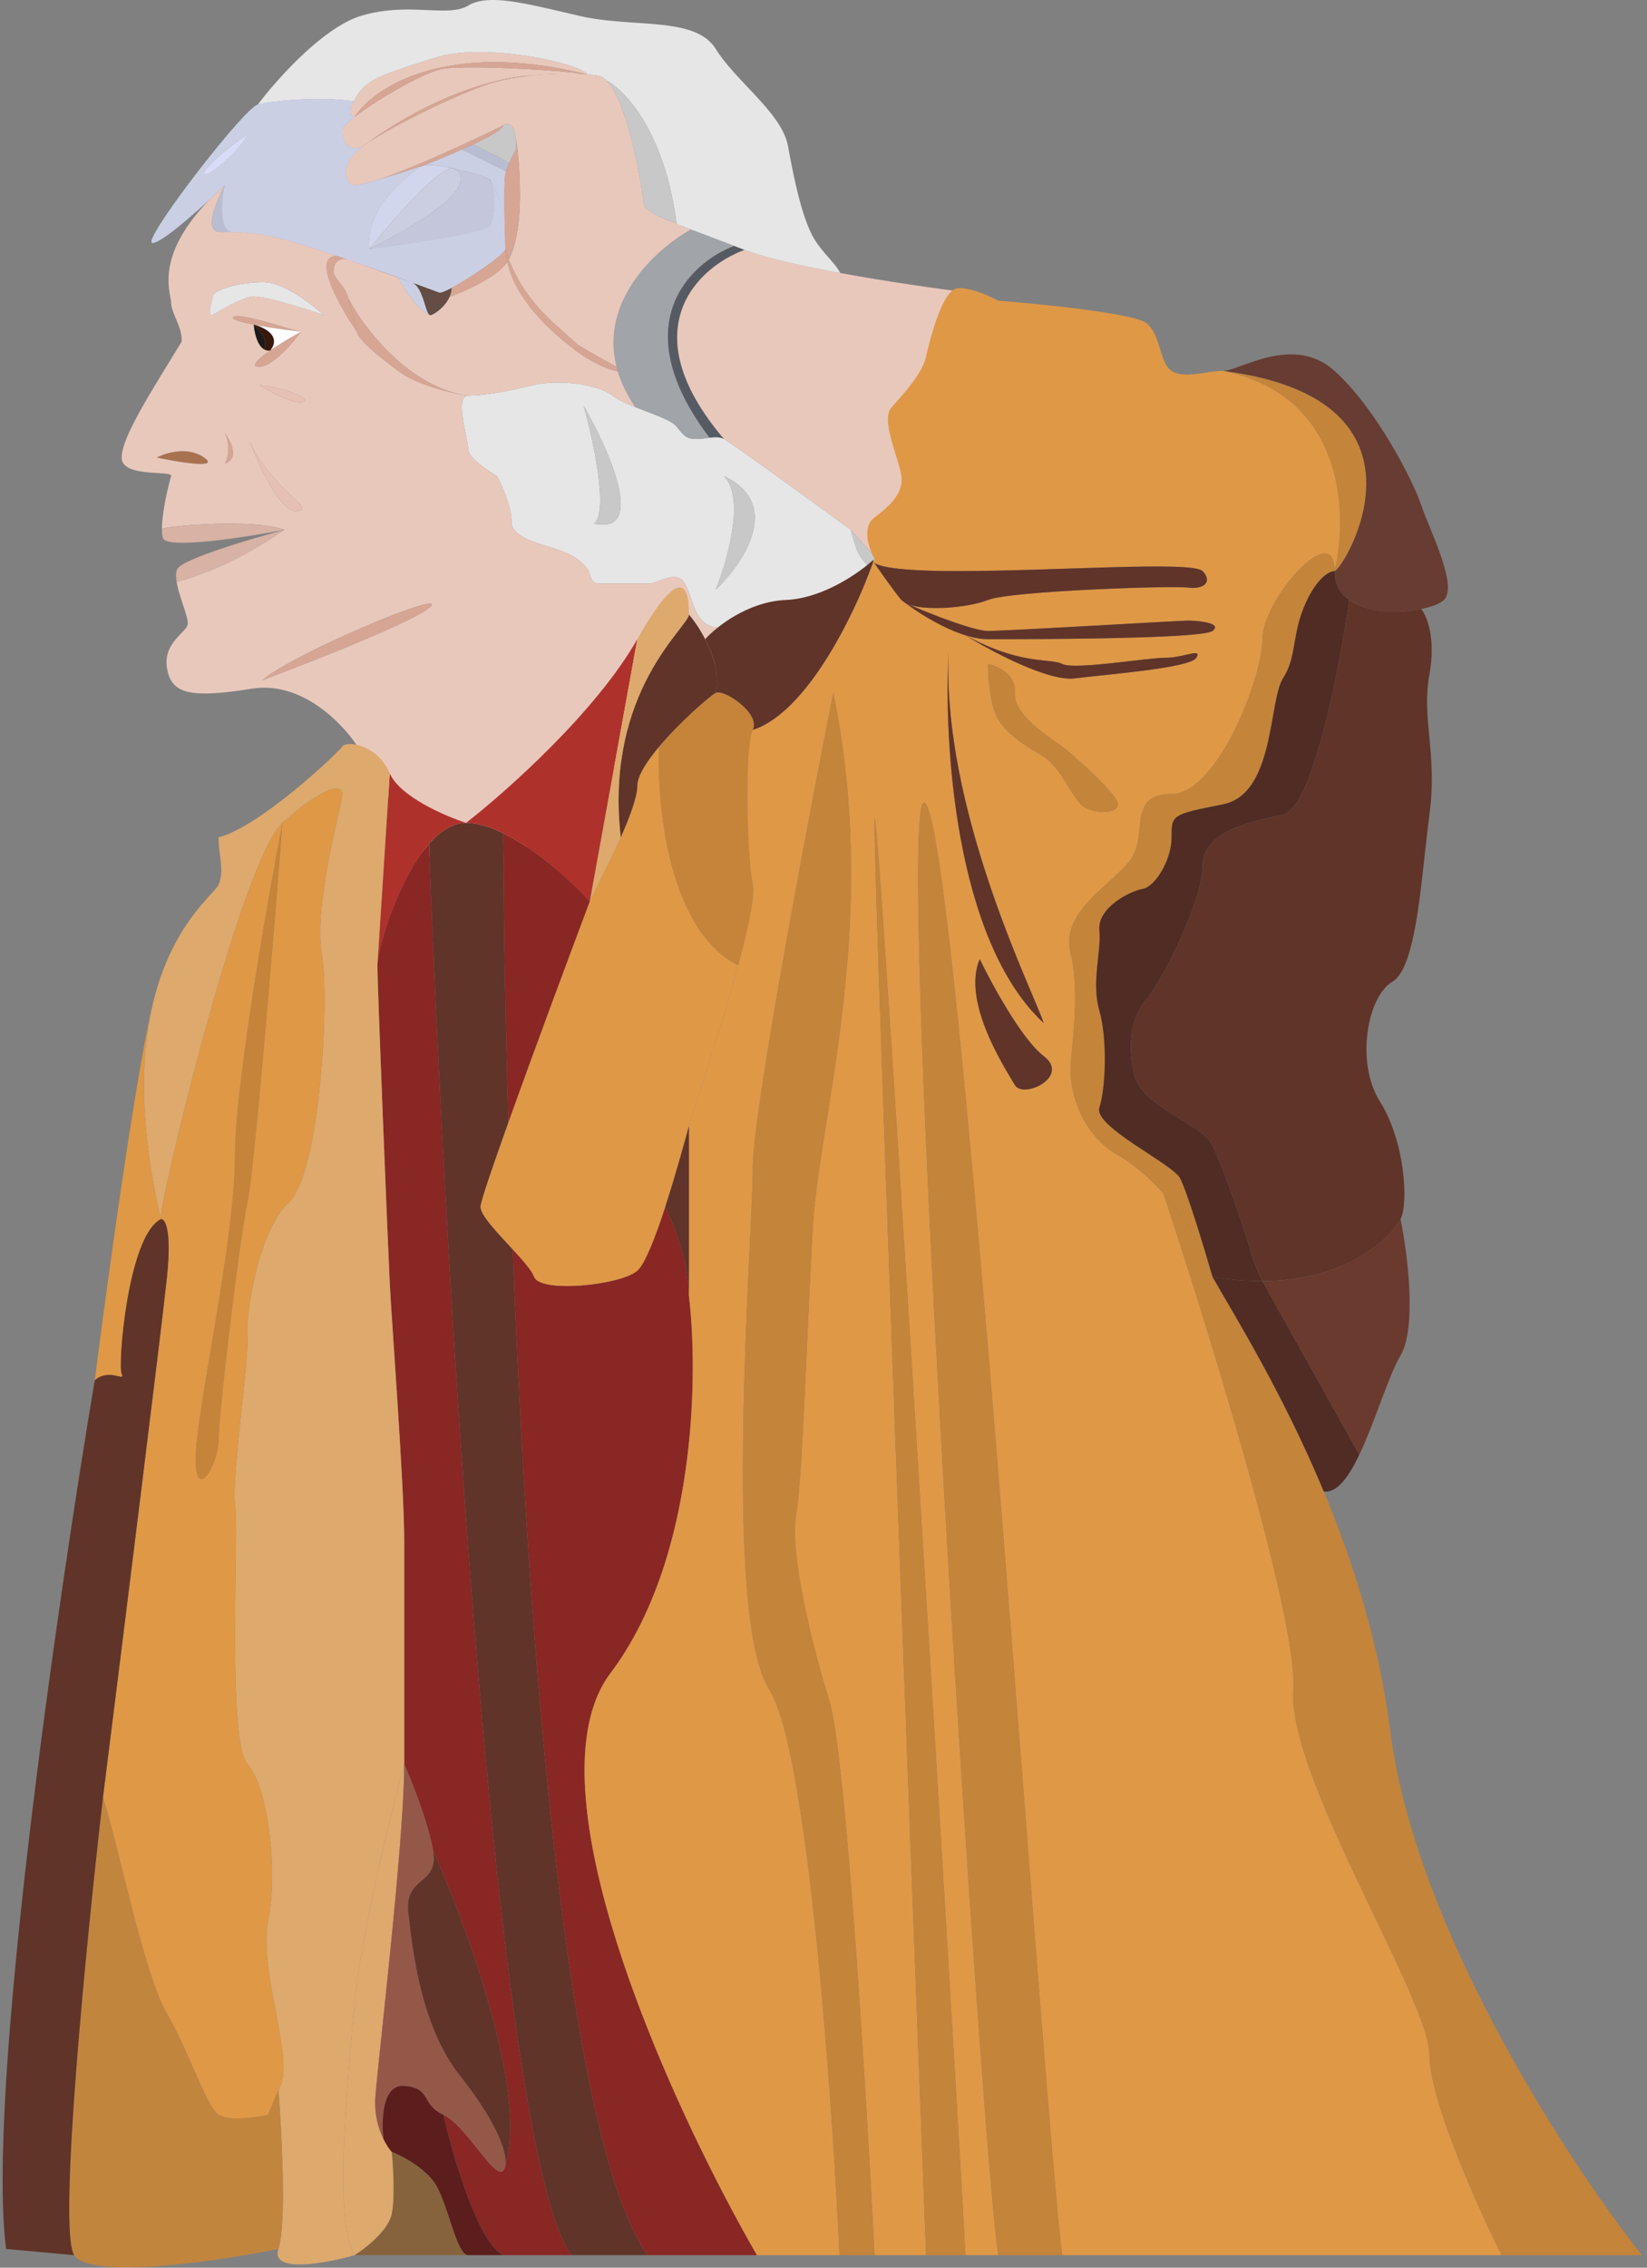 <?xml version="1.0" encoding="UTF-8"?> <svg xmlns="http://www.w3.org/2000/svg" width="311" height="428" fill="none"><rect width="100%" height="100%" fill="#808080" stroke="none"/><path d="M49.456 128.429c9.738-3.635 29.76-11.53 31.941-14.022 2.727-3.117-26.098 8.959-31.94 14.022z" fill="#D6A594"></path><path d="M47.12 83.245c1.687 4.544 5.842 13.555 8.958 13.243 1.822-.182 1.002-.96-.864-2.734-2.125-2.019-5.607-5.326-8.095-10.51zM49.067 72.728c2.077 1.298 6.622 3.739 8.18 3.116 1.947-.78-5.453-3.116-8.18-3.116z" fill="#E6C0B2"></path><path d="M40.108 59.484c1.688-1.04 5.531-3.195 7.4-3.506 1.87-.312 9.869 2.207 13.634 3.506-2.207-2.059-7.557-6.187-11.296-6.233-4.674-.057-9.738 1.558-9.738 2.727 0 .39-.13.909-.26 1.428-.26 1.039-.52 2.078.26 2.078z" fill="#E6E6E6"></path><path d="M29.59 86.36c1.689-.908 5.844-2.18 8.96 0 3.116 2.182-4.675.91-8.96 0z" fill="#A87251"></path><path d="M48.677 69.222c2.493.311 6.492-4.285 8.18-6.622-1.692.934-4.02 2.303-5.843 3.556-2.233 1.534-3.71 2.894-2.337 3.066zM44.003 59.873c-.288.433 1.471.938 3.895 1.407 2.768.536 6.402 1.025 8.843 1.306-.374-.064-1.382-.361-2.677-.743-3.626-1.069-9.507-2.801-10.06-1.97zM42.445 81.686c1.169 1.559 2.804 4.908 0 5.843 1.186-2.181.494-4.804 0-5.843z" fill="#D6A594"></path><path d="M85.293 31.72c-2.15-.44-4.224-.707-5.294-.495l-.55.213c-.1.075-.23.17-.387.283-2.283 1.649-10.08 7.28-9.35 15.298 4.025-5.005 12.776-15.072 15.58-15.298z" fill="#D2D6EC"></path><path d="M69.712 47.019c4.025-5.005 12.776-15.072 15.58-15.298 3.117.944 4.363 5.326-15.58 15.298z" fill="#CBCEE1"></path><path fill-rule="evenodd" clip-rule="evenodd" d="M162.029 110.122c3.349-.67 3.371-1.468 2.486-2.613-.659-.854-1.821-1.9-2.486-3.23-.394-.787-.862-2.32-1.367-4.285-7.465-5.453-22.706-16.516-23.952-17.139-.885-.443-1.77-.382-2.727-.248-.727.103-1.496.248-2.337.248-1.948 0-2.337-.39-3.895-2.337-1.027-1.283-4.588-2.397-7.791-3.676-1.659-.662-3.221-1.37-4.285-2.167-3.116-2.337-10.517-3.116-15.191-1.947-4.674 1.168-9.349 1.947-12.075 1.947-1.971 0-1.093 4.276-.454 7.38.245 1.19.454 2.208.454 2.748 0 1.558 3.635 4.025 5.453 5.064.909 1.687 2.727 5.764 2.727 8.57 0 2.567 3.552 3.672 6.831 4.691 1.198.373 2.359.734 3.296 1.151 2.486 1.105 3.252 1.882 4.285 3.23.124.161.214.449.316.777.249.8.572 1.836 1.632 1.836h9.738c.462 0 1.096-.24 1.799-.507 1.668-.631 3.727-1.411 4.823.507.545.954.899 2.003 1.246 3.031.646 1.91 1.266 3.746 3.039 4.759 2.726 1.558 9.738 0 10.517-1.558.779-1.558 12.075-5.064 17.918-6.232zm-51.807-33.5c1.818 6.493 4.752 20.022 1.948 22.204 9.972 2.181 2.856-13.893-1.948-22.203zm24.93 34.668c2.207-5.453 5.609-17.373 1.558-21.424 11.218 5.298 3.635 16.49-1.558 21.424z" fill="#E6E6E6"></path><path d="M110.222 76.623c1.818 6.492 4.752 20.021 1.948 22.203 9.972 2.181 2.856-13.893-1.948-22.203zM135.152 111.29c2.207-5.453 5.609-17.373 1.558-21.424 11.218 5.298 3.635 16.49-1.558 21.424z" fill="#C8C8C8"></path><path d="M51.014 66.156c1.824-1.253 4.15-2.622 5.843-3.556a.737.737 0 0 1-.116-.014c-2.44-.28-6.075-.77-8.843-1.306 1.948.474 5.298 2.111 3.116 4.876z" fill="#fff"></path><path d="M47.898 61.28c.104 1.41.635 3.888 1.948 4.662.935-1.646-.909-3.794-1.948-4.662z" fill="#1D1B1A"></path><path d="M51.014 66.156c2.182-2.765-1.168-4.402-3.116-4.876 1.039.868 2.883 3.016 1.948 4.662a1.7 1.7 0 0 0 1.169.214z" fill="#39180C"></path><path d="M85.293 54.305c-1.172.623-2.054.989-2.338.894-.159-.053-.75-.272-1.673-.613l-.003-.002h-.002l-.003-.001c-.904-.335-2.124-.786-3.566-1.314 1.407.598 2.039 2.639 2.53 4.224.269.87.496 1.603.785 1.885.113.11.236.152.374.106.897-.3 2.71-1.65 3.506-3.442.242-.544.39-1.13.39-1.737z" fill="#644D44"></path><path d="M95.42 47.019c.082.737.21 1.56.39 2.45 1.159 5.75 6.232 11.686 12.465 16.36.5.097 1.947.39.779-.778-1.169-1.169-2.641-2.384-4.285-3.896-2.922-2.687-6.34-6.298-8.675-12.187a23.153 23.153 0 0 1-.674-1.95z" fill="#D6A594"></path><path d="M97.368 28.322c.141-.283.18-1.179.06-2.133a8.683 8.683 0 0 0-.06-.41c-.267-1.551-.968-3.044-2.337-2.132-.152.761-2.663 2.172-5.782 3.643 3.203 1.44 5.786 2.753 6.845 3.602.349-.828.74-1.563 1.021-2.089.101-.19.188-.351.253-.481z" fill="#C8C8C8"></path><path d="M127.751 80.518c1.558 1.948 1.947 2.337 3.895 2.337.841 0 1.61-.145 2.337-.248-16.204-21.388-3.635-33.042 4.674-36.196a612.904 612.904 0 0 0-5.518-2.097c-.932-.35-1.821-.685-2.662-1.005-6.729 3.761-17.179 13.466-14.055 25.913.074.296.156.593.246.892.652 2.17 1.72 4.417 3.292 6.728 3.203 1.279 6.764 2.393 7.791 3.676z" fill="#A1A4A9"></path><path d="M140.216 47.019c-.527-.207-1.047-.41-1.559-.608-8.309 3.154-20.878 14.808-4.674 36.196.957-.134 1.842-.195 2.727.248-17.763-20.878-4.674-32.57 3.895-35.687-.133-.05-.263-.1-.389-.15z" fill="#565B63"></path><path d="M136.71 82.855c1.246.623 16.487 11.686 23.952 17.14l4.873 5.452 12.464-26.098 4.675-24.15c-5.714-.706-15.174-2.047-24.024-3.675-7.204-1.325-14.003-2.84-18.045-4.356-8.569 3.117-21.658 14.809-3.895 35.687z" fill="#E9C8BC"></path><path d="M69.712 47.019c7.011-.909 21.346-3.038 22.592-4.285 1.341-1.34 1.24-6.433.44-8.323a8.392 8.392 0 0 0-.44-.636c-.634-.422-3.903-1.418-7.011-2.054 3.116.944 4.362 5.326-15.581 15.298z" fill="#C4C7DB"></path><path d="M42.445 34.944c-1.039 1.947-2.96 6.232-2.337 7.79.434 1.086.868 1.082 2.517 1.069.313-.003.67-.006 1.08-.002-2.344-.506-1.857-5.963-1.26-8.857z" fill="#B9BDD1"></path><path fill-rule="evenodd" clip-rule="evenodd" d="M92.304 33.775c-.634-.422-3.903-1.418-7.011-2.054-2.15-.44-4.224-.708-5.294-.496 2.029-.79 4.707-1.884 7.241-3.015l8.342 4.12c-.063.221-.117.444-.162.666-.204 1.02-.196 4.993-.13 8.744-.486-3.325-1.645-5.9-2.546-7.329-.13-.306-.277-.527-.44-.636z" fill="#CBCFE4"></path><path d="M96.094 30.892c-1.059-.849-3.642-2.161-6.845-3.602-.649.306-1.323.614-2.009.92l8.342 4.12c.14-.494.32-.98.512-1.438z" fill="#B9BDD1"></path><path fill-rule="evenodd" clip-rule="evenodd" d="M69.24 27.069c-.396.266-.758.533-1.087.8-3.116.716-3.505-1.884-3.505-3.442 0-.414.905-1.294 2.337-2.392 3.964-3.042 11.964-7.76 15.97-8.905 3.651-1.043 23.501.11 28.046.945-.571-.095-2.379-.13-5.294-.138-1.874.004-4.1.216-4.715.271l-.508.05c-4.682.062-17.333 2.734-31.244 12.81z" fill="#E9C8BC"></path><path d="M92.304 15.857c2.298-.766 5.198-1.291 8.18-1.599-4.682.062-17.333 2.734-31.244 12.81.152-.101.31-.203.472-.304 2.176-1.36 4.874-2.863 7.714-4.326 5.293-2.726 11.075-5.313 14.878-6.581z" fill="#D6A594"></path><path fill-rule="evenodd" clip-rule="evenodd" d="M66.985 22.035c3.506-5.442 17.217-14.651 44.016-7.96-1.428-2.153-19.398-6.054-28.435-3.282-11.296 3.465-12.465 4.285-14.023 5.843-.609.609-1.277 1.557-1.749 2.49-.736 1.456-.996 2.875.191 2.909z" fill="#E9C8BC"></path><path d="M82.956 13.13c3.65-1.043 23.5.11 28.045.945-26.8-6.691-40.51 2.518-44.016 7.96 3.964-3.042 11.964-7.76 15.97-8.905zM89.249 27.29c3.119-1.471 5.63-2.882 5.782-3.643-6.155 3.026-17.909 8.482-24.393 10.51 2.864-.788 6.608-1.984 8.812-2.72.128-.095.314-.165.55-.212 2.028-.79 4.706-1.884 7.24-3.015.686-.306 1.36-.614 2.009-.92z" fill="#D6A594"></path><path fill-rule="evenodd" clip-rule="evenodd" d="M48.677 19.752c3.506-4.674 12.31-14.568 19.476-16.75 4.724-1.437 9.014-1.25 12.585-1.095 3.204.139 5.83.253 7.67-.852 3.557-2.134 9.712-.696 18.464 1.35l2.571.598c3.488.805 7.16 1.055 10.636 1.292 6.617.451 12.519.854 15.073 4.94 1.533 2.453 3.79 4.846 6.035 7.225 3.459 3.667 6.889 7.303 7.598 11.083 1.169 6.232 2.727 14.412 5.453 18.307.757 1.081 1.544 1.983 2.261 2.804.887 1.016 1.668 1.91 2.151 2.87-7.44-1.368-14.449-2.94-18.434-4.505-.527-.207-1.047-.41-1.559-.608a612.904 612.904 0 0 0-5.518-2.097c-.932-.35-1.821-.685-2.662-1.005-.976-.371-1.887-.723-2.726-1.057-2.182-17.304-9.742-25.25-13.25-27.06-.498-.497-1.017-.81-1.552-.893-.59-.091-1.244-.166-1.948-.224-1.428-2.153-19.398-6.054-28.435-3.282-11.296 3.465-12.465 4.285-14.023 5.843-.609.609-1.277 1.557-1.749 2.49-6.69-1.014-15.757-.048-18.117.626zm52.315-5.544c3.556-.337 7.185-.368 10.009-.133-.571-.095-2.379-.13-5.294-.138-1.874.004-4.1.216-4.715.271zm-.508.05z" fill="#E6E6E6"></path><path d="M114.501 15.191c4.214 4.201 7.017 21.517 7.017 23.258 0 1.066 2.333 2.248 6.233 3.803-2.182-17.304-9.742-25.25-13.25-27.06z" fill="#C8C8C8"></path><path fill-rule="evenodd" clip-rule="evenodd" d="M28.812 45.85c-2.338 0 17.139-25.319 19.865-26.098 2.36-.674 11.427-1.64 18.117-.626-.736 1.456-.996 2.875.191 2.909-1.432 1.098-2.337 1.978-2.337 2.392 0 1.558.39 4.158 3.505 3.442-4.377 3.558-2.932 7.075-1.168 7.075.579 0 1.962-.323 3.653-.788 2.864-.787 6.608-1.983 8.812-2.718-.1.075-.231.17-.388.283-2.283 1.649-10.08 7.28-9.35 15.298 7.011-.909 21.346-3.038 22.592-4.285 1.341-1.34 1.24-6.433.44-8.323.901 1.43 2.06 4.004 2.546 7.33a382.28 382.28 0 0 0 .13 5.278c0 .885-6.475 5.342-10.127 7.286-1.172.623-2.054.989-2.338.894-.159-.053-.75-.272-1.673-.613l-.003-.002h-.002l-.003-.001c-.904-.335-2.124-.786-3.566-1.314a2.114 2.114 0 0 0-.206-.075 592.655 592.655 0 0 0-11.686-4.148 357.6 357.6 0 0 0-2.204-.745c-5.675-1.897-11.156-3.559-14.156-4.009-2.19-.328-3.826-.441-5.063-.477a36.46 36.46 0 0 0-.688-.014c-2.344-.506-1.857-5.963-1.26-8.857a56.118 56.118 0 0 0-2.53 2.388c-4.05 3.745-9.588 8.518-11.103 8.518zM46.73 25.32c-2.857 1.934-8.18 6.25-8.18 7.4 0 1.438 7.011-4.398 8.18-7.4z" fill="#CBCFE4"></path><path d="M46.73 25.32c-2.857 1.934-8.18 6.25-8.18 7.4 0 1.438 7.011-4.398 8.18-7.4z" fill="#D8DCF7"></path><path d="M75.165 70c3.74 2.805 10.387 4.286 13.244 4.675-11.219-1.558-19.736-12.854-22.593-18.308.39 1.948 1.169 4.675 1.558 6.233.39 1.558 3.117 3.895 7.791 7.4z" fill="#D6A594"></path><path fill-rule="evenodd" clip-rule="evenodd" d="M48.677 19.752c-2.726.78-22.203 26.098-19.865 26.098 1.514 0 7.053-4.773 11.103-8.518a56.118 56.118 0 0 1 2.53-2.388c-.597 2.894-1.084 8.351 1.26 8.857.215.002.443.007.688.014 1.237.036 2.873.149 5.063.477 3 .45 8.481 2.112 14.156 4.009a357.6 357.6 0 0 1 2.88.976 592.655 592.655 0 0 1 11.01 3.917l.026.01.18.065a2.114 2.114 0 0 0-.206-.075 69.061 69.061 0 0 1-2.337-.792c1.103 2.07 3.732 6.182 5.858 6.976-.29-.282-.516-1.015-.785-1.885-.491-1.585-1.123-3.626-2.53-4.224l-.18-.066-.026-.01c.07.022.139.047.206.076 1.442.528 2.662.98 3.566 1.314h.003l.002.001.003.002c.923.341 1.514.56 1.674.613.283.095 1.165-.27 2.337-.894 3.652-1.944 10.127-6.401 10.127-7.286l-.024-.77-.025-.752c-.043-1.28-.081-2.43-.081-3.757-.486-3.325-1.645-5.9-2.546-7.329.8 1.89.901 6.982-.44 8.323-1.246 1.247-15.58 3.376-22.592 4.285-.73-8.018 7.067-13.65 9.35-15.298.157-.113.288-.208.388-.283-2.204.735-5.948 1.931-8.812 2.719-1.586.496-2.857.787-3.653.787-1.764 0-3.21-3.517 1.168-7.075-3.116.716-3.505-1.884-3.505-3.442 0-.414.905-1.294 2.337-2.392-1.187-.034-.927-1.453-.19-2.909-6.69-1.014-15.758-.048-18.118.626zM46.73 25.32c-2.857 1.936-8.18 6.25-8.18 7.401 0 1.438 7.011-4.398 8.18-7.4z" fill="#CBCFE4"></path><path d="M95.42 47.019c0 .885-6.475 5.342-10.127 7.286 0 .608-.148 1.193-.39 1.737 2.857-1.017 9.037-3.762 10.907-6.572-.18-.89-.308-1.714-.39-2.451zM67.374 62.6c-.389-1.558-1.168-4.285-1.558-6.233-.232-1.16-1.017-2.183-1.697-3.067-.46-.6-.872-1.135-1.03-1.607-.389-1.168.39-3.426 2.727-2.647a357.6 357.6 0 0 0-2.204-.745c-4.88 0 .475 9.533 3.762 14.299z" fill="#D6A594"></path><path fill-rule="evenodd" clip-rule="evenodd" d="M114.501 15.191c-.498-.496-1.017-.81-1.552-.892-2.959-.455-7.515-.512-11.957-.091l-.508.05c-2.982.308-5.882.833-8.18 1.599-3.803 1.268-9.585 3.855-14.878 6.581-2.84 1.463-5.538 2.966-7.714 4.326a14.778 14.778 0 0 0-1.558 1.106c-4.378 3.557-2.933 7.074-1.169 7.074.579 0 1.962-.323 3.653-.788 6.484-2.027 18.238-7.483 24.393-10.509 1.369-.912 2.07.58 2.337 2.131.016.09.03.181.042.272.827 5.395 1.665 17.098-1.316 22.918 2.334 5.89 5.753 9.5 8.675 12.187 1.644 1.512 3.116 2.727 4.285 3.895.887.52 3.291 1.99 7.368 4.172-3.124-12.447 7.326-22.152 14.055-25.913-.976-.371-1.887-.723-2.726-1.057-3.9-1.555-6.233-2.737-6.233-3.803 0-1.741-2.803-19.057-7.017-23.258zM95.396 46.248a382.28 382.28 0 0 1-.106-4.508c0 1.327.038 2.477.081 3.757l.025.752z" fill="#E9C8BC"></path><path d="M95.42 32.996c-.204 1.02-.196 4.993-.13 8.744a382.28 382.28 0 0 0 .13 5.279c.2.672.425 1.321.674 1.949 2.981-5.82 2.143-17.523 1.316-22.918l.019.139c.119.954.08 1.85-.061 2.133-.065.13-.152.292-.253.481-.28.526-.672 1.261-1.02 2.09-.194.457-.373.943-.513 1.438-.063.22-.117.443-.162.665z" fill="#D6A594"></path><path fill-rule="evenodd" clip-rule="evenodd" d="M65.816 49.046c-2.337-.78-3.116 1.479-2.726 2.647.157.472.569 1.008 1.03 1.607.678.884 1.464 1.907 1.696 3.067 2.857 5.454 11.374 16.75 22.593 18.308 2.726 0 7.4-.779 12.075-1.947 4.674-1.17 12.075-.39 15.191 1.947 1.064.798 2.626 1.505 4.285 2.167-1.572-2.31-2.64-4.559-3.292-6.728-3.33-.779-6.163-2.611-8.393-4.284-6.233-4.675-11.306-10.612-12.465-16.36-1.87 2.81-8.05 5.555-10.907 6.572-.796 1.792-2.61 3.143-3.506 3.442-.138.046-.26.004-.374-.106-2.126-.794-4.755-4.906-5.858-6.976-1.353-.477-2.98-1.07-4.531-1.634-1.588-.578-3.095-1.126-4.142-1.491l-.676-.231z" fill="#E9C8BC"></path><path d="M116.422 69.222c-4.077-2.182-6.481-3.652-7.368-4.171 1.168 1.168-.279.875-.779.779 2.23 1.673 5.063 3.505 8.393 4.284-.09-.299-.172-.596-.246-.892z" fill="#D6A594"></path><path d="M160.662 99.994c.505 1.965.973 3.498 1.367 4.285.665 1.33 1.827 2.376 2.486 3.23l1.02-2.062-4.873-5.453z" fill="#C8C8C8"></path><path d="M53.74 99.994c-6.361 1.688-19.32 5.531-20.255 7.401-.296.592-.292 1.46-.127 2.451 9.866-2.727 17.267-7.791 20.383-9.852z" fill="#D7B2A5"></path><path fill-rule="evenodd" clip-rule="evenodd" d="M67.764 141.284c-2.727-4.415-10.595-12.855-20.255-11.296-12.076 1.947-15.192.779-15.971-3.896-.534-3.205 1.312-5.128 2.652-6.523.614-.639 1.12-1.167 1.243-1.657.158-.632-.325-2.097-.877-3.771-.463-1.408-.976-2.963-1.198-4.295 9.866-2.727 17.267-7.791 20.383-9.852-6.232-2.224-22.592-.665-23.164-.154.003-3.407 1.415-8.998 1.74-9.974.139-.416-1.008-.486-2.54-.58-2.772-.17-6.808-.418-6.808-2.925 0-3.41 4.476-10.698 9.25-18.47v-.003c.68-1.107 1.366-2.224 2.046-3.34.22-1.32-.43-2.889-1.037-4.354-.468-1.13-.911-2.2-.911-3.047 0-.253-.066-.605-.15-1.052-.517-2.772-1.724-9.23 7.748-18.763.948-.878 1.815-1.699 2.53-2.388-1.039 1.947-2.96 6.232-2.337 7.79.434 1.086.868 1.082 2.517 1.069.313-.003.67-.006 1.08-.002.215.002.443.007.688.014 1.237.036 2.873.149 5.063.477 3 .45 8.481 2.112 14.156 4.009-4.88 0 .475 9.533 3.762 14.299.39 1.558 3.117 3.895 7.791 7.4 3.74 2.805 10.387 4.286 13.244 4.675-1.971 0-1.093 4.276-.454 7.38.245 1.19.454 2.208.454 2.748 0 1.558 3.635 4.025 5.453 5.064.909 1.687 2.727 5.764 2.727 8.57 0 2.567 3.552 3.672 6.831 4.691 1.198.373 2.359.734 3.296 1.151 2.486 1.105 3.252 1.882 4.285 3.23.124.161.214.449.316.777.249.8.572 1.836 1.632 1.836h9.738c.462 0 1.096-.24 1.799-.507 1.668-.631 3.727-1.411 4.823.507.545.954.899 2.003 1.246 3.031.646 1.91 1.266 3.746 3.039 4.759.417.344 1.23.415 2.068.487 2.288.199 4.761.414-.121 6.249-12.686 15.162-45.83 45.147-48.69 43.513-4.363-2.493-14.543-18.957-19.087-26.877zm-18.308-12.855c9.738-3.635 29.76-11.53 31.941-14.022 2.727-3.117-26.098 8.959-31.94 14.022zm6.622-31.94c-3.116.311-7.27-8.7-8.959-13.244 2.488 5.183 5.97 8.49 8.095 10.509 1.867 1.774 2.686 2.552.864 2.734zM42.445 81.685c1.169 1.559 2.804 4.908 0 5.843 1.186-2.181.494-4.804 0-5.843zm-12.854 4.675c1.688-.91 5.843-2.182 8.959 0 3.116 2.181-4.675.909-8.96 0zm10.517-26.877c1.688-1.04 5.531-3.195 7.4-3.506 1.87-.312 9.869 2.207 13.634 3.506-2.207-2.059-7.557-6.187-11.296-6.233-4.674-.057-9.738 1.558-9.738 2.727 0 .39-.13.909-.26 1.428-.26 1.039-.52 2.078.26 2.078zm13.956 2.359c-3.626-1.069-9.507-2.801-10.06-1.97-.29.433 1.47.938 3.894 1.407.104 1.41.635 3.888 1.948 4.662a1.7 1.7 0 0 0 1.169.214c-2.233 1.534-3.71 2.894-2.338 3.066 2.493.311 6.492-4.285 8.18-6.622l-.116-.014c-.374-.064-1.382-.361-2.677-.743zm-4.997 10.885c2.077 1.298 6.622 3.739 8.18 3.116 1.947-.78-5.453-3.116-8.18-3.116z" fill="#E9C8BC"></path><path d="M30.759 101.552c.623 2.182 15.58-.13 22.982-1.558-6.232-2.224-22.592-.665-23.164-.154-.001.674.053 1.262.182 1.712z" fill="#D7B2A5"></path><path d="M96.815 235.799c-2.837-3.072-6.077-6.402-6.077-8.041 0-.87 2.19-7.308 5.261-15.895-.597-20.417-.898-39.192-.976-54.601-2.448-1.199-4.854-1.956-7.011-1.956-2.55 0-4.913 1.576-7.012 3.972 3.042 80.736 12.677 247.038 26.877 266.358h14.413c-15.129-21.225-22.445-112.037-25.475-189.837z" fill="#603429"></path><path d="M76.326 290.861v42.068c1.428 3.246 4.518 11.063 5.453 16.36 6.42 14.349 17.817 45.609 13.683 59.148-.051.516-.199.928-.44 1.229-1.557 1.947-7.01-8.57-11.295-10.518 1.817 7.921 6.622 24.307 11.296 26.488h12.854C93.677 406.316 84.042 240.014 81 159.278c-5.568 6.355-9.279 18.483-9.698 22.29-.027.239-.04.445-.04.615 0 3.896 1.948 52.197 2.337 59.987.39 7.791 2.727 38.174 2.727 48.691zM120.342 239.833c-3.116 2.727-18.308 4.285-19.476 1.169-.466-1.243-2.17-3.166-4.051-5.203 3.03 77.8 10.346 168.612 25.475 189.837h20.644c-15.97-27.656-43.86-88.344-27.656-109.846 16.204-21.502 16.62-56.481 14.802-71.283 0-6.232-2.968-13.763-4.453-16.749-1.818 5.583-3.812 10.786-5.285 12.075zM111.383 170.108c-3.286-3.568-9.967-9.715-16.36-12.846.078 15.409.379 34.184.976 54.601 4.626-12.937 11.248-30.751 15.384-41.755z" fill="#892725"></path><path d="M88.011 155.306c-4.025-1.298-12.542-4.986-14.412-9.348l-2.297 35.61c.42-3.807 4.13-15.935 9.698-22.29 2.099-2.396 4.462-3.972 7.011-3.972zM120.342 120.639c-7.791 13.711-24.8 28.824-32.33 34.667 2.157 0 4.563.757 7.01 1.956 6.394 3.131 13.075 9.278 16.361 12.846l8.959-49.469z" fill="#AF312B"></path><path d="M52.565 394.474c.649 8.05 1.558 25.319 0 29.993-1.558 4.675 8.959 2.727 14.412 1.169-3.895-5.843-1.558-31.162 0-47.522 1.247-13.088 6.752-35.576 9.349-45.185v-42.068c0-10.517-2.337-40.9-2.727-48.691-.39-7.79-2.337-56.091-2.337-59.987 0-.17.013-.376.04-.615l2.297-35.61c-2.337-5.454-8.18-6.233-8.959-5.064-.779 1.169-15.58 15.191-23.371 17.139 0 3.506 1.168 6.232 0 8.959-.692 1.615-8.213 6.917-11.968 20.758-2.587 9.535-3.388 23.121 1.06 42.345-.52-2.337 15.192-67.777 22.983-74.789 7.79-7.011 11.296-7.401 11.296-5.453 0 1.948-5.453 20.645-3.895 29.993 1.558 9.349-.39 41.679-6.233 47.133-5.843 5.453-8.18 21.424-7.79 25.319.39 3.895-3.116 27.266-2.337 31.941.779 4.674-1.558 44.405 2.337 48.69 3.895 4.285 5.843 20.256 3.895 29.604-1.947 9.349 5.454 26.969 1.948 31.941z" fill="#DDA96D"></path><path d="M19.455 339.162c3.506 11.685 7.79 33.499 12.076 40.9 4.284 7.401 7.4 17.528 9.738 19.086 1.87 1.247 7.011.52 9.348 0l1.948-4.674c3.506-4.972-3.895-22.592-1.948-31.941 1.948-9.348 0-25.319-3.895-29.604s-1.558-44.016-2.337-48.69c-.78-4.675 2.726-28.046 2.337-31.941-.39-3.895 1.947-19.866 7.79-25.319 5.843-5.454 7.79-37.784 6.233-47.133-1.558-9.348 3.895-28.045 3.895-29.993 0-1.948-3.506-1.558-11.296 5.453-1.688 21.554-5.376 66.064-6.622 71.673-1.558 7.011-5.453 40.121-5.453 44.795 0 4.674-4.675 12.465-4.285 2.727.39-9.738 7.4-40.511 7.4-56.481 0-12.777 5.974-47.133 8.96-62.714-7.79 7.012-23.503 72.452-22.982 74.789.779-.13 2.103 1.87 1.169 10.907-.935 9.037-8.44 69.205-12.076 98.16z" fill="#DF9846"></path><path d="M53.344 155.306c-2.986 15.581-8.96 49.937-8.96 62.714 0 15.97-7.01 46.743-7.4 56.481-.39 9.738 4.285 1.947 4.285-2.727 0-4.674 3.895-37.784 5.453-44.795 1.246-5.609 4.934-50.119 6.622-71.673z" fill="#C5843A"></path><path d="M31.53 380.062c-4.284-7.401-8.57-29.215-12.075-40.9-3.116 26.877-8.57 81.8-5.453 86.474 3.116 4.674 27.007 1.169 38.563-1.169 1.558-4.674.649-21.943 0-29.993l-1.948 4.674c-2.337.52-7.479 1.247-9.348 0-2.338-1.558-5.454-11.685-9.738-19.086z" fill="#C2853E"></path><path d="M100.866 241.002c1.168 3.116 16.36 1.558 19.476-1.169 1.473-1.289 3.467-6.492 5.285-12.075 2.029-6.23 3.837-12.932 4.453-15.192.747-2.739 5.954-18.06 9.306-30.383-13.123-6.544-15.408-30.253-14.911-41.289-2.342 2.781-4.133 5.539-4.133 7.401 0 2.083-1.417 5.881-3.127 9.738-2.445 5.518-5.488 11.158-5.832 12.075-4.136 11.004-10.758 28.818-15.384 41.755-3.07 8.587-5.26 15.025-5.26 15.895 0 1.639 3.239 4.969 6.076 8.041 1.88 2.037 3.585 3.96 4.051 5.203z" fill="#DF9846"></path><path d="M142.155 166.992c-1.168-6.232-1.558-26.098 0-29.214 1.558-3.116-5.453-7.791-7.011-7.012-.985.493-6.642 5.346-10.669 10.128-.497 11.036 1.788 34.745 14.911 41.289 1.89-6.948 3.191-12.944 2.769-15.191z" fill="#C5843A"></path><path d="M117.215 158.033c1.71-3.857 3.127-7.655 3.127-9.738 0-1.862 1.791-4.62 4.133-7.401 4.027-4.782 9.684-9.635 10.669-10.128.751-3.381-.441-7.121-1.991-10.127-1.021-1.981-2.196-3.643-3.073-4.675 0 2.338-15.991 14.413-12.865 42.069z" fill="#603429"></path><path d="M135.144 130.766c1.558-.779 8.569 3.896 7.011 7.012 10.385-3.36 19.372-22.211 22.782-31.761-.085-.153-.055-.299.052-.43-2.707 2.511-9.567 7.345-16.601 7.651-7.168.311-13.143 5.064-15.235 7.401 1.55 3.006 2.742 6.746 1.991 10.127z" fill="#603429"></path><path d="M130.08 115.964c0-2.337 0-12.464-9.738 4.675l-8.959 49.469c.344-.917 3.387-6.557 5.832-12.075-3.126-27.656 12.865-39.731 12.865-42.069z" fill="#DDA96D"></path><path fill-rule="evenodd" clip-rule="evenodd" d="M142.155 137.778c-1.558 3.116-1.168 22.982 0 29.214.422 2.247-.879 8.243-2.769 15.191-3.352 12.323-8.559 27.644-9.306 30.383v31.941c1.818 14.802 1.402 49.781-14.802 71.283-16.204 21.502 11.686 82.19 27.656 109.846h15.581c-1.428-30.902-6.076-95.511-13.243-106.73-8.96-14.022-3.117-85.695-3.117-98.549 0-10.284 10.128-64.012 15.192-89.591 8.959 43.627-2.727 79.853-3.895 101.277-1.169 21.423-1.948 47.132-3.117 53.754-1.168 6.622 2.337 22.592 6.233 35.057 3.116 9.972 7.011 74.01 8.569 104.782h9.738c-3.246-84.267-9.738-256.307-9.738-270.33 0-17.528 17.139 265.656 17.139 270.33h6.233c-3.117-19.087-20.256-284.742-13.634-273.835 6.622 10.906 22.203 247.347 25.709 273.835h82.969c-4.545-9.089-13.634-29.37-13.634-37.784 0-10.517-26.877-52.586-25.708-68.946.934-13.088-15.971-67.906-24.54-93.679-2.582-2.848-5.576-5.474-8.57-7.207-7.401-4.285-8.959-12.465-8.959-15.971 0-3.505 1.948-14.412 0-22.203-1.948-7.79 7.791-12.854 11.296-17.528 3.506-4.674-.779-12.465 7.791-12.465 8.569 0 17.139-21.813 17.139-29.214s13.633-22.982 13.633-12.855c2.597-10.647 2.026-33.11-21.034-37.783-3.116 0-7.401 1.558-9.738 0-2.337-1.559-1.948-6.622-4.675-8.96-2.181-1.87-19.606-3.635-28.045-4.284-1.688-.91-5.609-2.65-7.791-2.337-2.726.39-5.064 9.348-5.843 12.854-.779 3.506-4.674 7.4-6.622 9.738-1.947 2.337 1.559 9.738 1.948 12.854.39 3.117-1.948 5.454-5.064 7.79-2.493 1.87-1.038 5.973 0 7.791-.064.186-.131.376-.2.57l.054.08c.629.777 4.293 1.687 15.727 1.687 18.697 0 44.458-1.947 46.354 0 1.895 1.948.389 3.506-2.727 3.117-3.116-.39-33.499.633-37.784 2.337-3.622 1.44-11.421 2.116-14.922.878 4.258 1.819 12.264 4.965 14.922 4.965 3.506 0 36.226-1.948 37.784-1.948 1.558 0 6.622.389 4.622 1.948-2 1.558-35.395 1.558-42.406 1.558-1.342 0-2.8-.283-4.285-.746 10.638 5.776 15.971 4.251 18.308 5.42 2.337 1.169 15.97-1.169 19.476-1.169 3.506 0 7.012-1.947 5.843 0-1.169 1.948-16.75 3.117-22.982 3.896-4.986.623-15.841-5.172-20.645-8.147-4.256-1.33-8.729-4.148-11.305-6.065-.323-.171-.584-.367-.77-.59-1.533-1.84-4.075-5.474-5.21-7.141a.593.593 0 0 1-.054-.08c-3.41 9.55-12.397 28.401-22.782 31.761zm49.47-7.012c.311-3.428-3.246-5.064-5.064-5.453 0 2.467.39 8.024 1.948 10.517 1.947 3.116 5.453 5.064 8.569 7.012 3.116 1.947 5.064 7.011 7.012 8.959 1.947 1.947 7.011 1.947 7.011 0 0-1.948-8.959-9.738-10.517-10.907-1.558-1.169-9.349-5.843-8.959-10.128zm5.453 68.557c-4.091-3.117-9.755-13.504-12.075-18.308-3.506 8.18 5.064 21.034 6.622 23.761 1.558 2.727 10.567-1.558 5.453-5.453zm-17.918-76.737c-1.039 17.01 1.091 54.923 17.918 70.504-1.558-5.064-19.476-40.51-17.918-70.504z" fill="#DF9846"></path><path d="M157.347 130.766c-5.064 25.579-15.192 79.307-15.192 89.591 0 12.854-5.843 84.527 3.117 98.549 7.167 11.219 11.815 75.828 13.243 106.73h6.622c-1.558-30.772-5.453-94.81-8.569-104.782-3.896-12.465-7.401-28.435-6.233-35.057 1.169-6.622 1.948-32.331 3.117-53.754 1.168-21.424 12.854-57.65 3.895-101.277zM200.584 425.636c-3.506-26.488-19.087-262.929-25.709-273.835-6.622-10.907 10.517 254.748 13.634 273.835h12.075zM165.137 155.306c0 14.023 6.492 186.063 9.738 270.33h7.401c0-4.674-17.139-287.858-17.139-270.33z" fill="#C4843A"></path><path d="M227.072 107.784c-1.896-1.947-27.657 0-46.354 0-11.434 0-15.098-.91-15.727-1.687 1.135 1.667 3.677 5.301 5.21 7.141.233.184.49.382.77.59l.668.288c3.501 1.238 11.3.562 14.922-.878 4.285-1.704 34.668-2.727 37.784-2.337 3.116.389 4.622-1.169 2.727-3.117z" fill="#603429"></path><path d="M186.561 120.639c7.011 0 40.406 0 42.406-1.558 2-1.559-3.064-1.948-4.622-1.948-1.558 0-34.278 1.948-37.784 1.948-2.658 0-10.664-3.146-14.922-4.965a5.06 5.06 0 0 1-.668-.288c2.576 1.917 7.049 4.735 11.305 6.065 1.485.463 2.943.746 4.285.746z" fill="#603429"></path><path d="M186.561 125.313c1.818.389 5.375 2.025 5.064 5.453-.39 4.285 7.401 8.959 8.959 10.128 1.558 1.169 10.517 8.959 10.517 10.907 0 1.947-5.064 1.947-7.011 0-1.948-1.948-3.896-7.012-7.012-8.959-3.116-1.948-6.622-3.896-8.569-7.012-1.558-2.493-1.948-8.05-1.948-10.517z" fill="#C4843A"></path><path d="M182.276 119.893c4.804 2.975 15.659 8.77 20.645 8.147 6.232-.779 21.813-1.948 22.982-3.896 1.169-1.947-2.337 0-5.843 0s-17.139 2.338-19.476 1.169c-2.337-1.169-7.67.356-18.308-5.42zM179.16 122.586c-1.039 17.01 1.091 54.923 17.918 70.504-1.558-5.064-19.476-40.51-17.918-70.504zM185.003 181.015c2.32 4.804 7.984 15.191 12.075 18.308 5.114 3.895-3.895 8.18-5.453 5.453-1.558-2.727-10.128-15.581-6.622-23.761z" fill="#603429"></path><path d="M252.001 107.784c2.597-10.647 2.026-33.11-21.034-37.783 42.458 5.453 22.592 37.783 21.034 37.783z" fill="#C4843A"></path><path d="M252.001 70c-7.79-7.01-17.918 0-21.034 0 42.458 5.454 22.592 37.784 21.034 37.784 0 2.494 1.086 4.256 2.765 5.454 3.459 2.469 9.433 2.545 13.595 1.704 2.02-.408 3.613-1.033 4.285-1.704 2.727-2.727-2.727-13.244-4.285-17.918-1.558-4.675-8.569-18.308-16.36-25.32z" fill="#673C32"></path><path d="M252.001 107.784c0-10.127-13.633 5.454-13.633 12.855 0 7.401-8.57 29.214-17.139 29.214-8.57 0-4.285 7.791-7.791 12.465-3.505 4.674-13.244 9.738-11.296 17.528 1.948 7.791 0 18.698 0 22.203 0 3.506 1.558 11.686 8.959 15.971 2.994 1.733 5.988 4.359 8.57 7.207 3.799 4.192 6.705 8.864 7.401 11.879.16.696.835 2.016 1.895 3.896-1.541-5.324-4.934-16.516-6.18-18.698-1.558-2.726-16.36-9.738-15.192-13.243 1.169-3.506 1.558-12.855 0-18.308-1.558-5.453.39-10.907 0-15.191-.389-4.285 5.843-7.401 8.18-7.791 2.338-.389 5.454-5.453 5.454-9.738 0-4.285 0-4.285 9.738-6.232 9.738-1.948 8.569-19.477 11.296-23.761 2.727-4.285 1.558-8.147 4.285-14.212 2.181-4.852 4.544-6.051 5.453-6.044z" fill="#C4843A"></path><path d="M310.04 425.636c-13.893-17.529-42.847-61.856-47.522-98.939-2.075-16.466-7.002-31.901-12.544-45.185-7.917-18.976-17.091-33.565-21.007-40.51-1.06-1.88-1.735-3.2-1.895-3.896-.696-3.015-3.602-7.687-7.401-11.879 8.569 25.773 25.474 80.591 24.54 93.679-1.169 16.36 25.708 58.429 25.708 68.946 0 8.414 9.089 28.695 13.634 37.784h26.487z" fill="#C4843A"></path><path d="M66.977 425.636c2.078-1.298 6.388-4.674 7.012-7.79.623-3.117.26-9.089 0-11.686-.432-.48-1.013-1.308-1.559-2.413a15.378 15.378 0 0 1-1.558-7.715c.39-6.232 5.454-48.301 5.454-63.103-2.597 9.609-8.102 32.097-9.349 45.185-1.558 16.36-3.895 41.679 0 47.522z" fill="#DDA96D"></path><path d="M76.326 332.929c0 14.802-5.064 56.871-5.454 63.103a15.378 15.378 0 0 0 1.558 7.715c-.441-3.48-.28-10.364 3.896-10.052 5.22.39 3.116 3.506 7.4 5.453 4.285 1.948 9.739 12.465 11.297 10.518.162-.392.308-.801.439-1.229.277-2.828-2.36-8.784-8.62-16.69-7.35-9.286-8.937-23.569-9.721-30.631l-.016-.141c-.78-7.011 5.843-5.064 4.674-11.686-.935-5.297-4.025-13.114-5.453-16.36z" fill="#945849"></path><path d="M81.78 349.289c1.168 6.622-5.454 4.675-4.675 11.686l.016.141c.784 7.062 2.37 21.345 9.722 30.631 6.259 7.906 8.896 13.862 8.619 16.69 4.134-13.539-7.264-44.799-13.683-59.148z" fill="#603429"></path><path d="M73.989 406.16c1.688.649 5.609 2.649 7.79 5.453 2.727 3.506 4.285 14.023 6.622 14.023h6.622c-4.674-2.181-9.478-18.567-11.296-26.488-4.285-1.947-2.18-5.063-7.401-5.453-4.177-.312-4.337 6.572-3.895 10.052.545 1.105 1.126 1.933 1.558 2.413z" fill="#5B1E1C"></path><path d="M73.989 417.846c-.624 3.116-4.934 6.492-7.012 7.79h21.424c-2.337 0-3.895-10.517-6.622-14.023-2.181-2.804-6.102-4.804-7.79-5.453.26 2.597.623 8.569 0 11.686z" fill="#86633D"></path><path d="M130.08 212.566c-.616 2.26-2.424 8.962-4.453 15.192 1.485 2.986 4.453 10.517 4.453 16.749v-31.941z" fill="#603429"></path><path fill-rule="evenodd" clip-rule="evenodd" d="M254.766 113.238c3.459 2.469 9.433 2.545 13.595 1.704 1.039 1.25 2.805 5.463 1.558 12.319-.756 4.158-.411 7.766-.034 11.714.4 4.188.836 8.758.034 14.773-.313 2.348-.594 4.917-.883 7.544-1.145 10.448-2.393 21.829-6.128 24.008-4.674 2.726-7.012 15.191-2.337 22.592 4.674 7.401 5.453 19.087 3.895 22.203-1.334 2.668-9.029 11.62-26.098 11.692-.52-1.003-1.714-3.609-2.337-6.007-.779-2.999-5.064-15.423-7.064-19.594-.861-1.795-3.423-3.365-6.188-5.058-3.66-2.242-7.674-4.7-8.562-8.186-1.558-6.119-.389-11.296 2.337-14.413 2.727-3.116 10.518-18.421 10.518-24.929 0-6.476 8.099-8.276 15.087-9.829l.104-.023c5.609-1.246 10.672-27.526 12.503-40.51z" fill="#603429"></path><path d="M252.001 107.784c-.909-.007-3.272 1.192-5.453 6.044-2.727 6.065-1.558 9.927-4.285 14.212-2.727 4.284-1.558 21.813-11.296 23.761-9.738 1.947-9.738 1.947-9.738 6.232s-3.116 9.349-5.454 9.738c-2.337.39-8.569 3.506-8.18 7.791.39 4.284-1.558 9.738 0 15.191 1.558 5.453 1.169 14.802 0 18.308-1.168 3.505 13.634 10.517 15.192 13.243 1.246 2.182 4.639 13.374 6.18 18.698 3.407.559 6.536.797 9.401.785-.52-1.003-1.714-3.609-2.337-6.007-.779-2.999-5.064-15.423-7.064-19.594-.861-1.795-3.423-3.365-6.188-5.058-3.66-2.242-7.674-4.7-8.562-8.186-1.558-6.119-.389-11.296 2.337-14.413 2.727-3.116 10.518-18.421 10.518-24.929 0-6.476 8.099-8.276 15.087-9.829l.104-.023c5.609-1.246 10.672-27.526 12.503-40.51-1.679-1.198-2.765-2.96-2.765-5.454z" fill="#502C24"></path><path fill-rule="evenodd" clip-rule="evenodd" d="M238.368 241.787c17.069-.072 24.764-9.024 26.098-11.692 1.298 6.362 3.116 20.411 0 25.709-1.241 2.109-2.538 5.564-3.928 9.266-1.209 3.22-2.488 6.628-3.863 9.502l-18.307-32.785z" fill="#6A3A2E"></path><path d="M228.967 241.002c3.916 6.945 13.09 21.534 21.007 40.51 2.487.315 4.696-2.745 6.701-6.94l-18.307-32.785c-2.865.012-5.994-.226-9.401-.785z" fill="#502C24"></path><path d="M30.362 230.095c-6.232 3.116-8.18 27.656-7.401 29.214.779 1.558-2.337-1.168-5.064 1.169-7.14 42.42-20.488 134.606-16.749 163.989l12.854 1.169c-3.116-4.674 2.337-59.597 5.453-86.474 3.636-28.955 11.14-89.123 12.076-98.16.934-9.037-.39-11.037-1.17-10.907z" fill="#603429"></path><path d="M22.96 259.309c-.778-1.558 1.17-26.098 7.402-29.214-4.449-19.224-3.648-32.81-1.061-42.345-3.136 11.219-8.91 53.16-11.404 72.728 2.727-2.337 5.843.389 5.064-1.169z" fill="#DF9846"></path></svg> 